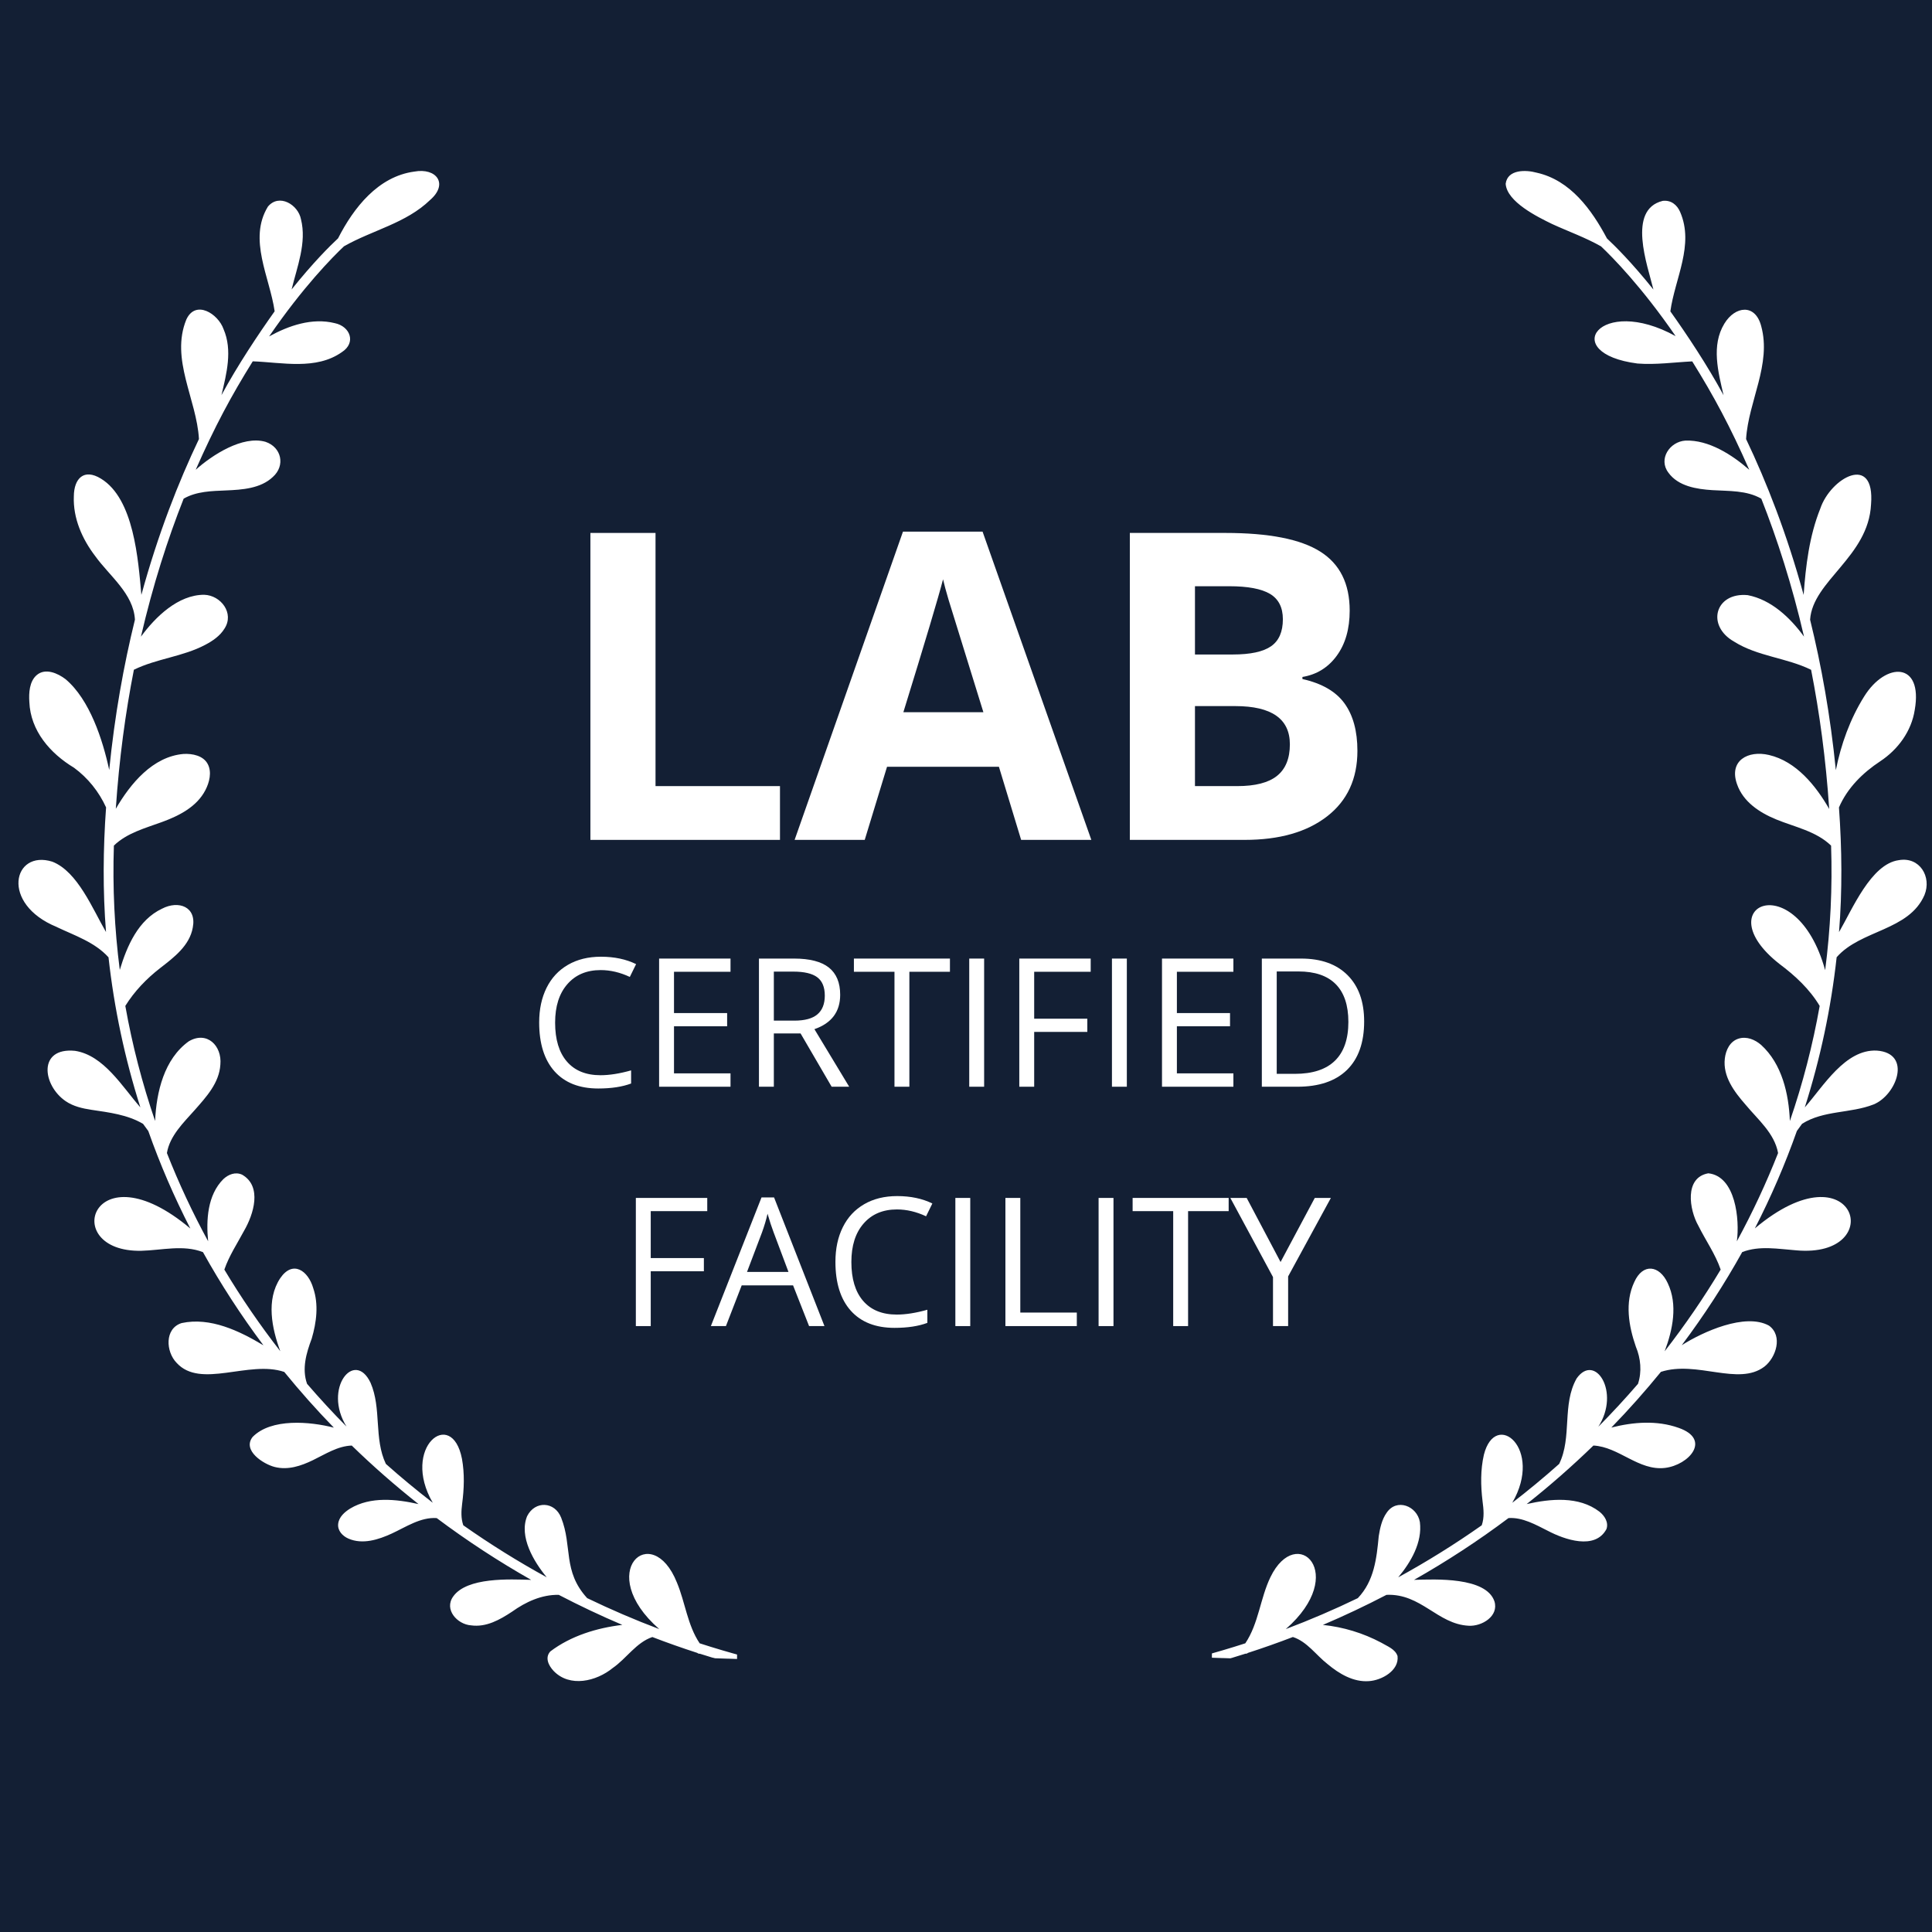 <svg version="1.0" preserveAspectRatio="xMidYMid meet" height="500" viewBox="0 0 375 375" zoomAndPan="magnify" width="500" xmlns:xlink="http://www.w3.org/1999/xlink" xmlns="http://www.w3.org/2000/svg"><defs><g></g><clipPath id="5475732e78"><path clip-rule="nonzero" d="M 26.438 32.414 L 48.562 32.414 L 48.562 54.539 L 26.438 54.539 Z M 26.438 32.414"></path></clipPath><clipPath id="2dbf0b3b3f"><path clip-rule="nonzero" d="M 37.5 32.414 C 31.391 32.414 26.438 37.367 26.438 43.477 C 26.438 49.586 31.391 54.539 37.5 54.539 C 43.609 54.539 48.562 49.586 48.562 43.477 C 48.562 37.367 43.609 32.414 37.5 32.414 Z M 37.5 32.414"></path></clipPath><clipPath id="0c922b96ce"><path clip-rule="nonzero" d="M 4.688 110.039 L 18.188 110.039 L 18.188 123.539 L 4.688 123.539 Z M 4.688 110.039"></path></clipPath><clipPath id="40221cf981"><path clip-rule="nonzero" d="M 11.438 110.039 C 7.711 110.039 4.688 113.059 4.688 116.789 C 4.688 120.516 7.711 123.539 11.438 123.539 C 15.164 123.539 18.188 120.516 18.188 116.789 C 18.188 113.059 15.164 110.039 11.438 110.039 Z M 11.438 110.039"></path></clipPath><clipPath id="32ea3a3d1c"><path clip-rule="nonzero" d="M 52.312 228.539 L 65.812 228.539 L 65.812 242.039 L 52.312 242.039 Z M 52.312 228.539"></path></clipPath><clipPath id="f414987cd8"><path clip-rule="nonzero" d="M 59.062 228.539 C 55.336 228.539 52.312 231.559 52.312 235.289 C 52.312 239.016 55.336 242.039 59.062 242.039 C 62.789 242.039 65.812 239.016 65.812 235.289 C 65.812 231.559 62.789 228.539 59.062 228.539 Z M 59.062 228.539"></path></clipPath><clipPath id="59fe76b871"><path clip-rule="nonzero" d="M 59.062 235.289 L 72.562 235.289 L 72.562 248.789 L 59.062 248.789 Z M 59.062 235.289"></path></clipPath><clipPath id="f40c0937a5"><path clip-rule="nonzero" d="M 65.812 235.289 C 62.086 235.289 59.062 238.309 59.062 242.039 C 59.062 245.766 62.086 248.789 65.812 248.789 C 69.539 248.789 72.562 245.766 72.562 242.039 C 72.562 238.309 69.539 235.289 65.812 235.289 Z M 65.812 235.289"></path></clipPath><clipPath id="474ecd548e"><path clip-rule="nonzero" d="M 80.812 319.289 L 94.312 319.289 L 94.312 332.789 L 80.812 332.789 Z M 80.812 319.289"></path></clipPath><clipPath id="4bea0a2ed1"><path clip-rule="nonzero" d="M 87.562 319.289 C 83.836 319.289 80.812 322.309 80.812 326.039 C 80.812 329.766 83.836 332.789 87.562 332.789 C 91.289 332.789 94.312 329.766 94.312 326.039 C 94.312 322.309 91.289 319.289 87.562 319.289 Z M 87.562 319.289"></path></clipPath><clipPath id="35d53b542a"><path clip-rule="nonzero" d="M 284.062 319.289 L 297.562 319.289 L 297.562 332.789 L 284.062 332.789 Z M 284.062 319.289"></path></clipPath><clipPath id="77295f168f"><path clip-rule="nonzero" d="M 290.812 319.289 C 287.086 319.289 284.062 322.309 284.062 326.039 C 284.062 329.766 287.086 332.789 290.812 332.789 C 294.539 332.789 297.562 329.766 297.562 326.039 C 297.562 322.309 294.539 319.289 290.812 319.289 Z M 290.812 319.289"></path></clipPath><clipPath id="2e31ee8f5f"><path clip-rule="nonzero" d="M 306.117 226.25 L 327.223 226.25 L 327.223 245.41 L 306.117 245.41 Z M 306.117 226.25"></path></clipPath><clipPath id="1aa4ceba8b"><path clip-rule="nonzero" d="M 316.641 226.25 C 310.828 226.25 306.117 230.539 306.117 235.832 C 306.117 241.121 310.828 245.41 316.641 245.41 C 322.449 245.41 327.16 241.121 327.16 235.832 C 327.16 230.539 322.449 226.25 316.641 226.25 Z M 316.641 226.25"></path></clipPath><clipPath id="4d7fb8fa86"><path clip-rule="nonzero" d="M 330.75 41.039 L 344.25 41.039 L 344.25 54.539 L 330.75 54.539 Z M 330.75 41.039"></path></clipPath><clipPath id="dc17ecdf54"><path clip-rule="nonzero" d="M 337.5 41.039 C 333.773 41.039 330.75 44.059 330.75 47.789 C 330.75 51.516 333.773 54.539 337.5 54.539 C 341.227 54.539 344.25 51.516 344.25 47.789 C 344.25 44.059 341.227 41.039 337.5 41.039 Z M 337.5 41.039"></path></clipPath><clipPath id="5068cf313d"><path clip-rule="nonzero" d="M 356.25 107.414 L 375 107.414 L 375 126.164 L 356.25 126.164 Z M 356.25 107.414"></path></clipPath><clipPath id="9b663ad867"><path clip-rule="nonzero" d="M 365.625 107.414 C 360.449 107.414 356.25 111.609 356.25 116.789 C 356.25 121.965 360.449 126.164 365.625 126.164 C 370.801 126.164 375 121.965 375 116.789 C 375 111.609 370.801 107.414 365.625 107.414 Z M 365.625 107.414"></path></clipPath><clipPath id="45d79ed7a4"><path clip-rule="nonzero" d="M 143.062 284.789 L 235.312 284.789 L 235.312 367.289 L 143.062 367.289 Z M 143.062 284.789"></path></clipPath><clipPath id="5ab4b70563"><path clip-rule="nonzero" d="M 126 321 L 153 321 L 153 345 L 126 345 Z M 126 321"></path></clipPath><clipPath id="ff629dec4c"><path clip-rule="nonzero" d="M 152.488 322.312 L 151.793 344.082 L 126.109 343.266 L 126.805 321.492 Z M 152.488 322.312"></path></clipPath><clipPath id="62a436030f"><path clip-rule="nonzero" d="M 152.488 322.312 L 151.793 344.082 L 126.125 343.266 L 126.816 321.492 Z M 152.488 322.312"></path></clipPath><clipPath id="1c052a07c3"><path clip-rule="nonzero" d="M 225 321 L 253 321 L 253 345 L 225 345 Z M 225 321"></path></clipPath><clipPath id="fdc16d4c8d"><path clip-rule="nonzero" d="M 252.238 322.312 L 251.543 344.082 L 225.859 343.266 L 226.555 321.492 Z M 252.238 322.312"></path></clipPath><clipPath id="76227e70cd"><path clip-rule="nonzero" d="M 252.238 322.312 L 251.543 344.082 L 225.875 343.266 L 226.566 321.492 Z M 252.238 322.312"></path></clipPath></defs><rect fill-opacity="1" height="450" y="-37.5" fill="#ffffff" width="450" x="-37.5"></rect><rect fill-opacity="1" height="450" y="-37.5" fill="#131f34" width="450" x="-37.5"></rect><path fill-rule="nonzero" fill-opacity="1" d="M 11.051 179.953 C 14.531 181.605 18.418 182.883 21.062 185.816 C 22.16 195.73 24.234 205.477 27.246 214.941 C 23.754 210.961 20.156 204.828 14.555 203.965 C 7.309 203.258 8.227 210.652 12.754 213.742 C 14.227 214.746 16.008 215.152 17.75 215.414 C 21.203 215.93 24.742 216.352 27.77 218.141 C 28.109 218.602 28.453 219.062 28.785 219.531 C 31.066 225.992 33.793 232.305 36.945 238.453 C 17.859 222.395 11.324 243.109 27.441 242.777 C 31.41 242.676 35.562 241.551 39.395 243.039 C 42.863 249.273 46.781 255.316 51.133 261.125 C 46.465 258.324 40.824 255.609 35.258 256.805 C 31.906 257.859 32.18 262.371 34.281 264.527 C 38.93 269.648 48.312 263.957 55.176 266.293 C 58.199 270 61.414 273.633 64.801 277.105 C 60.184 275.914 52.637 275.234 49.031 278.914 C 46.977 281.543 51.133 284.18 53.301 284.734 C 55.891 285.398 58.43 284.539 60.754 283.41 C 63.145 282.25 65.551 280.672 68.277 280.582 C 72.406 284.598 76.734 288.383 81.234 291.941 C 76.914 290.977 71.945 290.426 67.973 292.805 C 66.891 293.477 65.773 294.453 65.637 295.801 C 65.504 297.117 66.496 298.148 67.629 298.641 C 70.375 299.844 73.484 298.84 76.051 297.656 C 78.77 296.402 81.645 294.441 84.766 294.66 C 90.621 299.047 96.746 303.051 103.098 306.652 C 98.898 306.523 90.637 306.117 87.977 309.859 C 86.129 312.398 88.754 315.293 91.43 315.48 C 94.375 315.891 97.008 314.398 99.375 312.836 C 102.035 310.934 105.121 309.496 108.453 309.559 C 112.488 311.66 116.605 313.609 120.793 315.391 C 115.863 315.969 110.801 317.52 106.82 320.539 C 105.715 321.746 106.484 323.297 107.449 324.32 C 110.59 327.602 115.758 326.348 118.926 323.762 C 121.594 321.922 123.477 318.812 126.621 317.746 C 129.5 318.852 132.406 319.879 135.344 320.828 C 135.477 320.953 135.66 321 135.844 320.988 C 137.902 321.648 139.977 322.273 142.062 322.855 C 137.398 323.465 132.941 325.445 130.137 329.43 C 127.422 332.859 129.723 335.422 133.68 334.43 C 136.68 333.855 139.504 332.52 141.895 330.629 C 144.383 328.754 146.035 325.652 149.121 324.672 C 158.922 326.977 168.953 328.441 179.094 329.016 C 175.766 329.883 168.211 332.438 168.812 336.75 C 169.781 340.25 174.262 339.648 176.867 338.527 C 181.562 337.047 184.23 332.199 188.906 330.766 C 191.457 330.055 193.676 331.223 195.652 332.75 C 197.691 334.332 199.574 336.164 202.008 337.141 C 204.402 338.098 209.461 338.516 209.805 334.891 C 209.961 333.234 208.762 331.895 207.453 331.074 C 205.855 330.082 204.066 329.359 202.285 328.762 C 211.133 328.066 219.883 326.688 228.461 324.672 C 231.086 325.391 232.844 328.137 234.766 329.871 C 237.332 332.277 243.984 335.84 247.43 334.227 C 251.414 331.641 244.355 325.738 241.777 324.652 C 239.816 323.68 237.711 323.109 235.551 322.84 C 237.617 322.262 239.676 321.641 241.723 320.984 C 241.906 320.996 242.09 320.949 242.223 320.824 C 245.16 319.875 248.07 318.848 250.949 317.742 C 253.719 318.637 255.449 321.266 257.684 323 C 259.902 324.863 262.699 326.539 265.715 326.305 C 268.172 326.152 271.598 324.266 271.262 321.441 C 270.805 320.059 269.238 319.531 268.09 318.836 C 264.582 316.973 260.719 315.797 256.77 315.395 C 260.957 313.613 265.078 311.664 269.117 309.559 C 275.848 309.266 279.012 315.254 285.07 315.555 C 287.621 315.711 290.973 313.699 290.062 310.797 C 288.426 306.07 278.613 306.523 274.465 306.652 C 280.82 303.051 286.949 299.047 292.801 294.656 C 295.508 294.469 298.094 295.957 300.43 297.129 C 303.656 298.824 309.605 300.93 311.812 296.793 C 312.273 295.484 311.438 294.195 310.445 293.41 C 306.445 290.348 300.961 290.898 296.328 291.938 C 300.824 288.379 305.148 284.59 309.281 280.578 C 314.234 280.828 318.055 285.523 323.176 284.922 C 327.832 284.363 332.254 279.379 325.805 277.141 C 321.605 275.648 317.031 276.004 312.758 277.09 C 316.145 273.617 319.359 269.984 322.383 266.277 C 329.391 264.02 337.41 269.082 342.457 265.27 C 344.719 263.523 346.105 259.289 343.359 257.305 C 338.75 254.758 330.5 258.516 326.426 261.105 C 330.777 255.297 334.695 249.258 338.164 243.027 C 341.52 241.727 345.16 242.43 348.645 242.688 C 366.625 244.305 360.223 221.961 340.617 238.43 C 343.77 232.289 346.492 225.977 348.773 219.52 C 349.105 219.051 349.445 218.59 349.781 218.129 C 353.957 215.484 359.18 216.129 363.652 214.375 C 368.148 212.555 371.191 204.402 364.262 203.918 C 358.141 203.641 353.918 210.852 350.309 214.945 C 353.324 205.477 355.398 195.723 356.492 185.801 C 361.152 180.457 370.512 180.695 373.539 173.727 C 374.988 170.176 372.598 166.246 368.562 166.957 C 363.156 167.676 359.5 176.566 356.953 180.922 C 357.598 172.953 357.523 164.734 356.941 156.723 C 358.574 152.938 361.551 150.004 364.953 147.762 C 368.402 145.48 371.02 141.922 371.652 137.777 C 373.289 128.41 366.047 128.43 361.844 135.168 C 359.117 139.523 357.332 144.461 356.336 149.488 C 355.273 138.859 353.52 129.125 351.34 120.285 C 351.832 112.723 362.668 108.078 363.168 97.895 C 363.973 87.883 355.32 92.738 353.312 98.73 C 351.184 104.043 350.492 109.805 350.086 115.477 C 346.855 103.668 342.898 93.578 338.914 85.223 C 339.363 77.879 343.879 70.719 341.848 63.301 C 340.703 58.891 336.785 59.379 334.699 62.816 C 332.109 67.055 333.5 72.215 334.543 76.715 C 331.414 70.926 327.379 64.867 324.215 60.434 C 325.094 54.062 328.891 47.562 326.117 41.148 C 325.508 39.734 324.324 38.801 322.73 38.988 C 315.781 40.699 319.777 51.473 320.926 56.199 C 316.75 50.977 313.449 47.715 311.91 46.281 C 308.938 40.691 304.809 34.977 298.277 33.52 C 296.176 32.938 292.605 32.852 292.25 35.672 C 292.484 39.176 298.414 42.098 301.266 43.48 C 304.422 44.934 307.73 46.098 310.754 47.816 C 312.984 49.926 318.668 55.68 325.238 65.242 C 310.504 57.113 302.398 68.57 317.84 70.559 C 321.375 70.832 324.938 70.32 328.461 70.145 C 332.664 76.887 335.836 82.809 339.531 91.188 C 336.238 88.297 331.656 85.34 327.129 85.52 C 324.09 85.727 321.832 89.098 323.832 91.738 C 325.742 94.395 329.34 94.945 332.379 95.137 C 335.566 95.336 339.035 95.152 341.871 96.797 C 344.953 104.594 347.84 113.523 350.16 123.57 C 347.5 119.914 343.801 116.395 339.223 115.516 C 332.91 114.926 331.102 121.438 336.594 124.543 C 341.148 127.414 346.762 127.66 351.535 130.008 C 353.168 138.312 354.398 147.316 355.047 157.02 C 352.461 152.508 348.652 147.777 343.359 146.543 C 339.289 145.586 335.531 147.637 337.156 152.211 C 338.348 155.648 341.523 157.715 344.73 159.039 C 348.359 160.531 352.52 161.328 355.414 164.137 C 355.684 172.277 355.293 180.352 354.262 188.309 C 348.613 167.891 331.145 175.867 345.34 187.062 C 348.395 189.34 351.23 191.957 353.199 195.25 C 351.855 202.84 349.922 210.305 347.414 217.59 C 347.203 212.332 345.887 206.508 341.848 202.832 C 340.66 201.797 339.039 201.102 337.453 201.598 C 335.777 202.121 334.984 203.812 334.789 205.445 C 334.367 208.957 336.645 211.934 338.816 214.422 C 341.207 217.312 344.422 219.945 345.125 223.805 C 342.824 229.652 340.152 235.375 337.121 240.938 C 337.695 236.754 336.895 228.293 331.582 227.738 C 326.883 228.562 327.891 234.828 329.648 237.91 C 331.059 240.762 332.945 243.395 333.98 246.426 C 330.711 251.887 327.082 257.18 323.109 262.285 C 324.672 258.145 325.699 253.223 323.703 249.051 C 322.094 245.562 318.875 245.121 317.211 248.848 C 315.344 252.824 316.129 257.379 317.516 261.383 C 318.469 263.664 318.707 266.238 317.934 268.602 C 315.48 271.445 312.898 274.246 310.234 276.93 C 314.578 270.195 309.586 262.508 306.027 267.551 C 303.145 272.613 305.176 278.961 302.633 284.145 C 299.688 286.77 296.648 289.281 293.531 291.688 C 299.633 281.16 290.273 273.5 288.023 282.359 C 287.348 285.301 287.398 288.367 287.758 291.348 C 287.965 292.926 288.141 294.531 287.602 296.062 C 282.391 299.73 276.98 303.098 271.395 306.16 C 273.84 303.23 276.098 299.383 275.598 295.438 C 275.066 292.305 271.078 290.727 269.137 293.641 C 268.219 294.926 267.855 296.625 267.613 298.16 C 267.199 302.504 266.73 306.867 263.551 310.199 C 258.988 312.406 254.32 314.41 249.574 316.203 C 261.867 305.461 251.703 295.574 246.598 306.109 C 244.598 310.242 244.305 315.113 241.715 318.965 C 235.914 320.844 229.992 322.43 224.02 323.68 C 241.77 312.965 228.531 300.512 220.68 314.469 C 218.68 318.332 216.297 321.996 213.781 325.516 C 197.289 327.977 180.215 327.977 163.742 325.516 C 161.5 322.273 159.254 319.035 157.426 315.512 C 155.957 312.828 154.215 310 151.266 308.789 C 148.059 307.375 144.273 309.188 144.68 312.988 C 145.211 317.914 149.633 321.129 153.469 323.672 C 147.504 322.422 141.598 320.84 135.805 318.965 C 133.43 315.438 133.008 311.039 131.391 307.176 C 126.508 294.957 115.27 305.121 127.957 316.203 C 123.207 314.41 118.535 312.402 113.969 310.195 C 109.172 304.938 111.145 300.188 108.918 294.574 C 107.668 291.406 103.84 291.25 102.316 294.281 C 100.691 298.262 103.613 303.121 106.117 306.148 C 100.539 303.094 95.133 299.723 89.926 296.059 C 89.449 294.695 89.523 293.281 89.703 291.867 C 90.086 288.977 90.188 286.031 89.668 283.156 C 87.699 273.008 77.758 280.945 84 291.684 C 80.883 289.277 77.844 286.766 74.895 284.141 C 72.539 279.191 74.098 273.391 71.922 268.391 C 68.828 261.863 62.641 269.473 67.258 276.895 C 64.609 274.223 62.039 271.43 59.598 268.598 C 58.562 265.652 59.453 262.633 60.504 259.828 C 61.43 256.672 61.883 253.195 60.793 250.012 C 59.809 246.641 56.84 244.516 54.395 248.094 C 51.609 252.301 52.766 257.848 54.406 262.273 C 50.438 257.172 46.812 251.883 43.547 246.43 C 44.461 243.746 46.051 241.375 47.375 238.891 C 49.211 235.73 50.953 230.27 46.988 228 C 45.688 227.414 44.344 227.945 43.355 228.863 C 40.262 231.949 39.992 236.816 40.398 240.926 C 37.367 235.367 34.695 229.648 32.398 223.805 C 32.949 220.453 35.621 217.914 37.781 215.477 C 40.027 212.922 42.547 210.223 42.773 206.641 C 43.117 202.965 40.156 200.039 36.637 202.121 C 31.848 205.559 30.352 211.984 30.105 217.578 C 27.605 210.293 25.672 202.832 24.324 195.246 C 26.109 192.375 28.438 189.961 31.109 187.887 C 33.75 185.84 36.793 183.562 37.418 180.043 C 38.211 175.992 34.656 174.707 31.457 176.371 C 26.82 178.555 24.652 183.609 23.25 188.258 C 22.227 180.32 21.836 172.258 22.105 164.129 C 24.641 161.672 28.188 160.746 31.426 159.559 C 34.73 158.348 38.176 156.633 39.867 153.363 C 40.641 151.875 41.152 149.879 40.328 148.309 C 39.461 146.652 37.328 146.25 35.629 146.34 C 29.629 146.852 25.309 152.117 22.477 156.984 C 23.129 147.293 24.355 138.293 25.988 129.996 C 30.402 127.828 35.496 127.465 39.852 125.152 C 41.293 124.395 42.719 123.418 43.578 122.004 C 45.516 119.031 42.883 115.547 39.629 115.445 C 34.578 115.438 30.164 119.738 27.355 123.578 C 29.68 113.523 32.562 104.594 35.648 96.789 C 38.121 95.359 41.094 95.309 43.891 95.191 C 46.977 95.062 50.594 94.828 52.961 92.574 C 55.43 90.371 54.648 86.793 51.523 85.754 C 47.09 84.48 41.184 88.32 37.984 91.184 C 41.684 82.797 44.855 76.879 49.059 70.133 C 54.73 70.336 61.348 71.891 66.367 68.34 C 69.176 66.52 67.977 63.344 64.977 62.723 C 60.598 61.633 56.059 63.188 52.234 65.301 C 58.82 55.699 64.523 49.926 66.762 47.809 C 72.27 44.672 78.824 43.336 83.484 38.816 C 87.102 35.676 84.699 32.523 80.418 33.305 C 73.391 34.25 68.645 40.32 65.617 46.262 C 64.078 47.691 60.777 50.957 56.602 56.18 C 57.664 51.785 59.566 47.105 58.418 42.555 C 57.871 39.711 54.168 37.492 52 40.105 C 48.117 46.461 52.371 53.824 53.309 60.422 C 50.152 64.859 46.113 70.91 42.984 76.699 C 43.969 72.539 45.168 67.996 43.391 63.883 C 42.34 60.887 37.941 58.102 36.16 62.039 C 33.035 69.711 38.176 77.504 38.617 85.215 C 34.629 93.574 30.672 103.66 27.441 115.465 C 26.82 108.617 26.004 96.816 19.602 92.91 C 16.301 90.875 14.363 92.855 14.332 96.328 C 14.156 100.555 15.941 104.609 18.465 107.914 C 21.23 111.781 25.918 115.227 26.191 120.277 C 24.016 129.109 22.262 138.832 21.199 149.449 C 19.941 143.594 17.418 135.789 12.734 131.836 C 11.219 130.676 8.805 129.594 7.125 131.035 C 5.699 132.262 5.582 134.5 5.695 136.234 C 5.914 141.855 9.75 146.238 14.371 149.02 C 17.062 150.996 19.211 153.68 20.59 156.715 C 20.008 164.723 19.938 172.938 20.578 180.906 C 18 176.496 15.086 169.168 10.152 167.25 C 2.539 164.859 -0.012 175.426 11.023 179.93 Z M 204 331.434 C 209.965 333.656 208.793 337.27 202.793 335.422 C 199.25 334.066 196.914 330.582 193.367 329.238 C 197 329.238 200.668 329.969 204.004 331.438 Z M 179.535 335.074 C 177.387 336.48 174.18 338.238 171.562 337.48 C 170.496 337.094 170.152 335.898 170.941 335.055 C 175.215 330.738 181.77 330.23 187.465 329.297 C 184.355 330.527 182.164 333.145 179.535 335.074 Z M 179.535 335.074" fill="#ffffff"></path><path fill-rule="nonzero" fill-opacity="1" d="M 89.297 325.5 C 88.773 324.012 86.254 324.391 85.863 325.84 C 85.406 327.047 86.34 328.496 87.652 328.484 C 89.148 328.613 90.359 326.68 89.297 325.5 Z M 87.551 326.773 C 87.551 326.773 87.551 326.766 87.547 326.762 C 87.566 326.793 87.586 326.824 87.613 326.855 C 87.594 326.828 87.574 326.801 87.555 326.773 Z M 87.551 326.773" fill="#ffffff"></path><path fill-rule="nonzero" fill-opacity="1" d="M 64.898 243.875 C 65.875 243.875 65.875 242.359 64.898 242.359 C 63.918 242.359 63.918 243.875 64.898 243.875 Z M 64.898 243.875" fill="#ffffff"></path><path fill-rule="nonzero" fill-opacity="1" d="M 57.734 235.941 C 54.82 234.633 52.605 239.965 56.055 240.641 C 57.754 241.039 59.52 239.973 59.703 238.188 C 59.809 237.078 58.918 235.852 57.734 235.945 Z M 55.887 238.094 C 55.887 238.094 55.887 238.074 55.887 238.066 C 55.887 238.074 55.887 238.082 55.883 238.094 Z M 55.887 238.094" fill="#ffffff"></path><path fill-rule="nonzero" fill-opacity="1" d="M 7.383 120.512 C 11.367 121.359 12.164 114.48 8.254 114.824 C 8.051 114.75 7.824 114.75 7.637 114.879 C 5.398 116.09 4.324 119.652 7.383 120.512 Z M 7.328 118.875 C 7.328 118.875 7.32 118.867 7.312 118.863 C 7.316 118.867 7.324 118.871 7.328 118.875 Z M 7.328 118.875" fill="#ffffff"></path><path fill-rule="nonzero" fill-opacity="1" d="M 16.523 116.535 C 16.516 116.027 15.996 115.723 15.527 115.812 C 14.73 115.973 14.316 117.109 14.773 117.773 C 15.531 118.84 16.926 117.562 16.523 116.535 Z M 16.523 116.535" fill="#ffffff"></path><path fill-rule="nonzero" fill-opacity="1" d="M 43.988 50.195 C 45.914 50.691 46.969 47.914 45.055 47.199 C 42.727 45.836 41.527 49.559 43.988 50.195 Z M 43.988 50.195" fill="#ffffff"></path><path fill-rule="nonzero" fill-opacity="1" d="M 291.781 326.129 C 291.625 324.484 288.871 323.895 288.277 325.492 C 287.363 326.512 288.145 328.254 289.445 328.441 C 290.805 328.785 292.074 327.48 291.781 326.133 Z M 291.781 326.129" fill="#ffffff"></path><path fill-rule="nonzero" fill-opacity="1" d="M 320.809 240.699 C 325.004 240.812 323.227 234.633 319.848 235.938 C 316.484 236.234 317.855 240.992 320.809 240.699 Z M 321.777 238.574 C 321.777 238.574 321.777 238.582 321.777 238.582 C 321.777 238.602 321.773 238.617 321.766 238.637 C 321.762 238.645 321.766 238.625 321.777 238.574 Z M 321.559 239.027 C 321.559 239.027 321.555 239.031 321.551 239.035 C 321.535 239.043 321.52 239.059 321.5 239.07 C 321.5 239.059 321.523 239.039 321.559 239.027 Z M 321.559 239.027" fill="#ffffff"></path><path fill-rule="nonzero" fill-opacity="1" d="M 312.676 243.875 C 313.652 243.875 313.652 242.359 312.676 242.359 C 311.695 242.359 311.695 243.875 312.676 243.875 Z M 312.676 243.875" fill="#ffffff"></path><path fill-rule="nonzero" fill-opacity="1" d="M 367.781 119.895 C 369.078 121.105 371.484 120.645 371.992 118.871 C 372.383 117.59 371.684 116.285 370.727 115.469 C 370.309 115.18 369.891 114.629 369.328 114.812 C 366.617 114.391 365.977 118.457 367.777 119.895 Z M 369.309 118.391 Z M 369.309 118.391" fill="#ffffff"></path><path fill-rule="nonzero" fill-opacity="1" d="M 361.844 115.809 C 361.434 115.766 361.051 116.129 361.047 116.539 C 360.57 118.469 363.43 118.828 362.918 116.676 C 362.742 116.25 362.367 115.719 361.844 115.809 Z M 361.844 115.809" fill="#ffffff"></path><path fill-rule="nonzero" fill-opacity="1" d="M 333.156 50.246 C 335.992 50.141 335.18 45.773 332.527 47.199 C 330.824 47.738 331.422 50.32 333.156 50.246 Z M 333.156 50.246" fill="#ffffff"></path><g clip-path="url(#5475732e78)"><g clip-path="url(#2dbf0b3b3f)"><path fill-rule="nonzero" fill-opacity="1" d="M 26.438 32.414 L 48.562 32.414 L 48.562 54.539 L 26.438 54.539 Z M 26.438 32.414" fill="#131f34"></path></g></g><g clip-path="url(#0c922b96ce)"><g clip-path="url(#40221cf981)"><path fill-rule="nonzero" fill-opacity="1" d="M 4.688 110.039 L 18.188 110.039 L 18.188 123.539 L 4.688 123.539 Z M 4.688 110.039" fill="#131f34"></path></g></g><g clip-path="url(#32ea3a3d1c)"><g clip-path="url(#f414987cd8)"><path fill-rule="nonzero" fill-opacity="1" d="M 52.312 228.539 L 65.812 228.539 L 65.812 242.039 L 52.312 242.039 Z M 52.312 228.539" fill="#131f34"></path></g></g><g clip-path="url(#59fe76b871)"><g clip-path="url(#f40c0937a5)"><path fill-rule="nonzero" fill-opacity="1" d="M 59.062 235.289 L 72.562 235.289 L 72.562 248.789 L 59.062 248.789 Z M 59.062 235.289" fill="#131f34"></path></g></g><g clip-path="url(#474ecd548e)"><g clip-path="url(#4bea0a2ed1)"><path fill-rule="nonzero" fill-opacity="1" d="M 80.812 319.289 L 94.312 319.289 L 94.312 332.789 L 80.812 332.789 Z M 80.812 319.289" fill="#131f34"></path></g></g><g clip-path="url(#35d53b542a)"><g clip-path="url(#77295f168f)"><path fill-rule="nonzero" fill-opacity="1" d="M 284.062 319.289 L 297.562 319.289 L 297.562 332.789 L 284.062 332.789 Z M 284.062 319.289" fill="#131f34"></path></g></g><g clip-path="url(#2e31ee8f5f)"><g clip-path="url(#1aa4ceba8b)"><path fill-rule="nonzero" fill-opacity="1" d="M 306.117 226.25 L 327.148 226.25 L 327.148 245.41 L 306.117 245.41 Z M 306.117 226.25" fill="#131f34"></path></g></g><g clip-path="url(#4d7fb8fa86)"><g clip-path="url(#dc17ecdf54)"><path fill-rule="nonzero" fill-opacity="1" d="M 330.75 41.039 L 344.25 41.039 L 344.25 54.539 L 330.75 54.539 Z M 330.75 41.039" fill="#131f34"></path></g></g><g clip-path="url(#5068cf313d)"><g clip-path="url(#9b663ad867)"><path fill-rule="nonzero" fill-opacity="1" d="M 356.25 107.414 L 375 107.414 L 375 126.164 L 356.25 126.164 Z M 356.25 107.414" fill="#131f34"></path></g></g><g clip-path="url(#45d79ed7a4)"><path fill-rule="nonzero" fill-opacity="1" d="M 143.062 284.789 L 235.23 284.789 L 235.23 367.289 L 143.062 367.289 Z M 143.062 284.789" fill="#131f34"></path></g><g clip-path="url(#5ab4b70563)"><g clip-path="url(#ff629dec4c)"><g clip-path="url(#62a436030f)"><path fill-rule="nonzero" fill-opacity="1" d="M 152.488 322.312 L 151.793 344.082 L 126.109 343.266 L 126.805 321.492 Z M 152.488 322.312" fill="#131f34"></path></g></g></g><g clip-path="url(#1c052a07c3)"><g clip-path="url(#fdc16d4c8d)"><g clip-path="url(#76227e70cd)"><path fill-rule="nonzero" fill-opacity="1" d="M 252.238 322.312 L 251.543 344.082 L 225.859 343.266 L 226.555 321.492 Z M 252.238 322.312" fill="#131f34"></path></g></g></g><g fill-opacity="1" fill="#ffffff"><g transform="translate(107.096, 163.021)"><g><path d="M 7.5 0 L 7.5 -59.578 L 20.141 -59.578 L 20.141 -10.438 L 44.297 -10.438 L 44.297 0 Z M 7.5 0"></path></g></g></g><g fill-opacity="1" fill="#ffffff"><g transform="translate(154.234, 163.021)"><g><path d="M 43.969 0 L 39.656 -14.188 L 17.938 -14.188 L 13.609 0 L 0 0 L 21.031 -59.828 L 36.484 -59.828 L 57.594 0 Z M 36.641 -24.781 C 32.648 -37.633 30.398 -44.898 29.891 -46.578 C 29.391 -48.266 29.031 -49.598 28.812 -50.578 C 27.914 -47.098 25.348 -38.5 21.109 -24.781 Z M 36.641 -24.781"></path></g></g></g><g fill-opacity="1" fill="#ffffff"><g transform="translate(211.801, 163.021)"><g><path d="M 7.5 -59.578 L 26.047 -59.578 C 34.492 -59.578 40.625 -58.375 44.438 -55.969 C 48.258 -53.57 50.172 -49.75 50.172 -44.5 C 50.172 -40.945 49.332 -38.023 47.656 -35.734 C 45.988 -33.453 43.77 -32.082 41 -31.625 L 41 -31.219 C 44.781 -30.375 47.504 -28.797 49.172 -26.484 C 50.836 -24.18 51.672 -21.113 51.672 -17.281 C 51.672 -11.844 49.707 -7.602 45.781 -4.562 C 41.863 -1.52 36.535 0 29.797 0 L 7.5 0 Z M 20.141 -35.984 L 27.469 -35.984 C 30.895 -35.984 33.375 -36.516 34.906 -37.578 C 36.438 -38.641 37.203 -40.391 37.203 -42.828 C 37.203 -45.117 36.367 -46.758 34.703 -47.75 C 33.035 -48.738 30.395 -49.234 26.781 -49.234 L 20.141 -49.234 Z M 20.141 -25.969 L 20.141 -10.438 L 28.359 -10.438 C 31.836 -10.438 34.406 -11.098 36.062 -12.422 C 37.727 -13.754 38.562 -15.797 38.562 -18.547 C 38.562 -23.492 35.023 -25.969 27.953 -25.969 Z M 20.141 -25.969"></path></g></g></g><g fill-opacity="1" fill="#ffffff"><g transform="translate(102.529, 210.933)"><g><path d="M 14.062 -22.641 C 11.332 -22.641 9.176 -21.727 7.594 -19.906 C 6.008 -18.094 5.219 -15.602 5.219 -12.438 C 5.219 -9.176 5.977 -6.66 7.5 -4.891 C 9.031 -3.117 11.207 -2.234 14.031 -2.234 C 15.77 -2.234 17.75 -2.547 19.969 -3.172 L 19.969 -0.625 C 18.25 0.02 16.125 0.344 13.594 0.344 C 9.926 0.344 7.098 -0.766 5.109 -2.984 C 3.117 -5.211 2.125 -8.375 2.125 -12.469 C 2.125 -15.031 2.602 -17.273 3.562 -19.203 C 4.52 -21.129 5.898 -22.613 7.703 -23.656 C 9.516 -24.707 11.648 -25.234 14.109 -25.234 C 16.711 -25.234 18.988 -24.754 20.938 -23.797 L 19.719 -21.312 C 17.832 -22.195 15.945 -22.641 14.062 -22.641 Z M 14.062 -22.641"></path></g></g><g transform="translate(124.511, 210.933)"><g><path d="M 17.281 0 L 3.422 0 L 3.422 -24.875 L 17.281 -24.875 L 17.281 -22.312 L 6.312 -22.312 L 6.312 -14.297 L 16.625 -14.297 L 16.625 -11.734 L 6.312 -11.734 L 6.312 -2.594 L 17.281 -2.594 Z M 17.281 0"></path></g></g><g transform="translate(143.89, 210.933)"><g><path d="M 6.312 -10.344 L 6.312 0 L 3.422 0 L 3.422 -24.875 L 10.234 -24.875 C 13.285 -24.875 15.539 -24.289 17 -23.125 C 18.457 -21.957 19.188 -20.195 19.188 -17.844 C 19.188 -14.551 17.52 -12.328 14.188 -11.172 L 20.938 0 L 17.531 0 L 11.5 -10.344 Z M 6.312 -12.828 L 10.281 -12.828 C 12.32 -12.828 13.816 -13.234 14.766 -14.047 C 15.723 -14.859 16.203 -16.07 16.203 -17.688 C 16.203 -19.332 15.711 -20.52 14.734 -21.25 C 13.766 -21.977 12.211 -22.344 10.078 -22.344 L 6.312 -22.344 Z M 6.312 -12.828"></path></g></g><g transform="translate(165.43, 210.933)"><g><path d="M 11.078 0 L 8.188 0 L 8.188 -22.312 L 0.312 -22.312 L 0.312 -24.875 L 18.953 -24.875 L 18.953 -22.312 L 11.078 -22.312 Z M 11.078 0"></path></g></g><g transform="translate(184.707, 210.933)"><g><path d="M 3.422 0 L 3.422 -24.875 L 6.312 -24.875 L 6.312 0 Z M 3.422 0"></path></g></g><g transform="translate(194.422, 210.933)"><g><path d="M 6.312 0 L 3.422 0 L 3.422 -24.875 L 17.281 -24.875 L 17.281 -22.312 L 6.312 -22.312 L 6.312 -13.203 L 16.625 -13.203 L 16.625 -10.641 L 6.312 -10.641 Z M 6.312 0"></path></g></g><g transform="translate(212.406, 210.933)"><g><path d="M 3.422 0 L 3.422 -24.875 L 6.312 -24.875 L 6.312 0 Z M 3.422 0"></path></g></g><g transform="translate(222.121, 210.933)"><g><path d="M 17.281 0 L 3.422 0 L 3.422 -24.875 L 17.281 -24.875 L 17.281 -22.312 L 6.312 -22.312 L 6.312 -14.297 L 16.625 -14.297 L 16.625 -11.734 L 6.312 -11.734 L 6.312 -2.594 L 17.281 -2.594 Z M 17.281 0"></path></g></g><g transform="translate(241.5, 210.933)"><g><path d="M 23.281 -12.672 C 23.281 -8.566 22.164 -5.426 19.938 -3.25 C 17.707 -1.082 14.5 0 10.312 0 L 3.422 0 L 3.422 -24.875 L 11.047 -24.875 C 14.91 -24.875 17.914 -23.801 20.062 -21.656 C 22.207 -19.508 23.281 -16.516 23.281 -12.672 Z M 20.219 -12.578 C 20.219 -15.816 19.398 -18.258 17.766 -19.906 C 16.141 -21.551 13.723 -22.375 10.516 -22.375 L 6.312 -22.375 L 6.312 -2.5 L 9.828 -2.5 C 13.273 -2.5 15.867 -3.348 17.609 -5.047 C 19.348 -6.742 20.219 -9.254 20.219 -12.578 Z M 20.219 -12.578"></path></g></g></g><g fill-opacity="1" fill="#ffffff"><g transform="translate(266.908, 210.933)"><g></g></g></g><g fill-opacity="1" fill="#ffffff"><g transform="translate(119.996, 257.393)"><g><path d="M 6.312 0 L 3.422 0 L 3.422 -24.875 L 17.281 -24.875 L 17.281 -22.312 L 6.312 -22.312 L 6.312 -13.203 L 16.625 -13.203 L 16.625 -10.641 L 6.312 -10.641 Z M 6.312 0"></path></g></g><g transform="translate(137.98, 257.393)"><g><path d="M 19.062 0 L 15.953 -7.906 L 5.984 -7.906 L 2.922 0 L 0 0 L 9.828 -24.969 L 12.266 -24.969 L 22.047 0 Z M 15.062 -10.516 L 12.172 -18.219 C 11.797 -19.195 11.406 -20.395 11 -21.812 C 10.758 -20.719 10.406 -19.52 9.938 -18.219 L 7.016 -10.516 Z M 15.062 -10.516"></path></g></g><g transform="translate(160.031, 257.393)"><g><path d="M 14.062 -22.641 C 11.332 -22.641 9.176 -21.727 7.594 -19.906 C 6.008 -18.094 5.219 -15.602 5.219 -12.438 C 5.219 -9.176 5.977 -6.66 7.5 -4.891 C 9.031 -3.117 11.207 -2.234 14.031 -2.234 C 15.77 -2.234 17.75 -2.547 19.969 -3.172 L 19.969 -0.625 C 18.25 0.02 16.125 0.344 13.594 0.344 C 9.926 0.344 7.098 -0.766 5.109 -2.984 C 3.117 -5.211 2.125 -8.375 2.125 -12.469 C 2.125 -15.031 2.602 -17.273 3.562 -19.203 C 4.52 -21.129 5.898 -22.613 7.703 -23.656 C 9.516 -24.707 11.648 -25.234 14.109 -25.234 C 16.711 -25.234 18.988 -24.754 20.938 -23.797 L 19.719 -21.312 C 17.832 -22.195 15.945 -22.641 14.062 -22.641 Z M 14.062 -22.641"></path></g></g><g transform="translate(182.013, 257.393)"><g><path d="M 3.422 0 L 3.422 -24.875 L 6.312 -24.875 L 6.312 0 Z M 3.422 0"></path></g></g><g transform="translate(191.728, 257.393)"><g><path d="M 3.422 0 L 3.422 -24.875 L 6.312 -24.875 L 6.312 -2.625 L 17.281 -2.625 L 17.281 0 Z M 3.422 0"></path></g></g><g transform="translate(209.814, 257.393)"><g><path d="M 3.422 0 L 3.422 -24.875 L 6.312 -24.875 L 6.312 0 Z M 3.422 0"></path></g></g><g transform="translate(219.529, 257.393)"><g><path d="M 11.078 0 L 8.188 0 L 8.188 -22.312 L 0.312 -22.312 L 0.312 -24.875 L 18.953 -24.875 L 18.953 -22.312 L 11.078 -22.312 Z M 11.078 0"></path></g></g><g transform="translate(238.807, 257.393)"><g><path d="M 9.75 -12.438 L 16.391 -24.875 L 19.516 -24.875 L 11.219 -9.641 L 11.219 0 L 8.281 0 L 8.281 -9.516 L 0 -24.875 L 3.172 -24.875 Z M 9.75 -12.438"></path></g></g></g></svg>